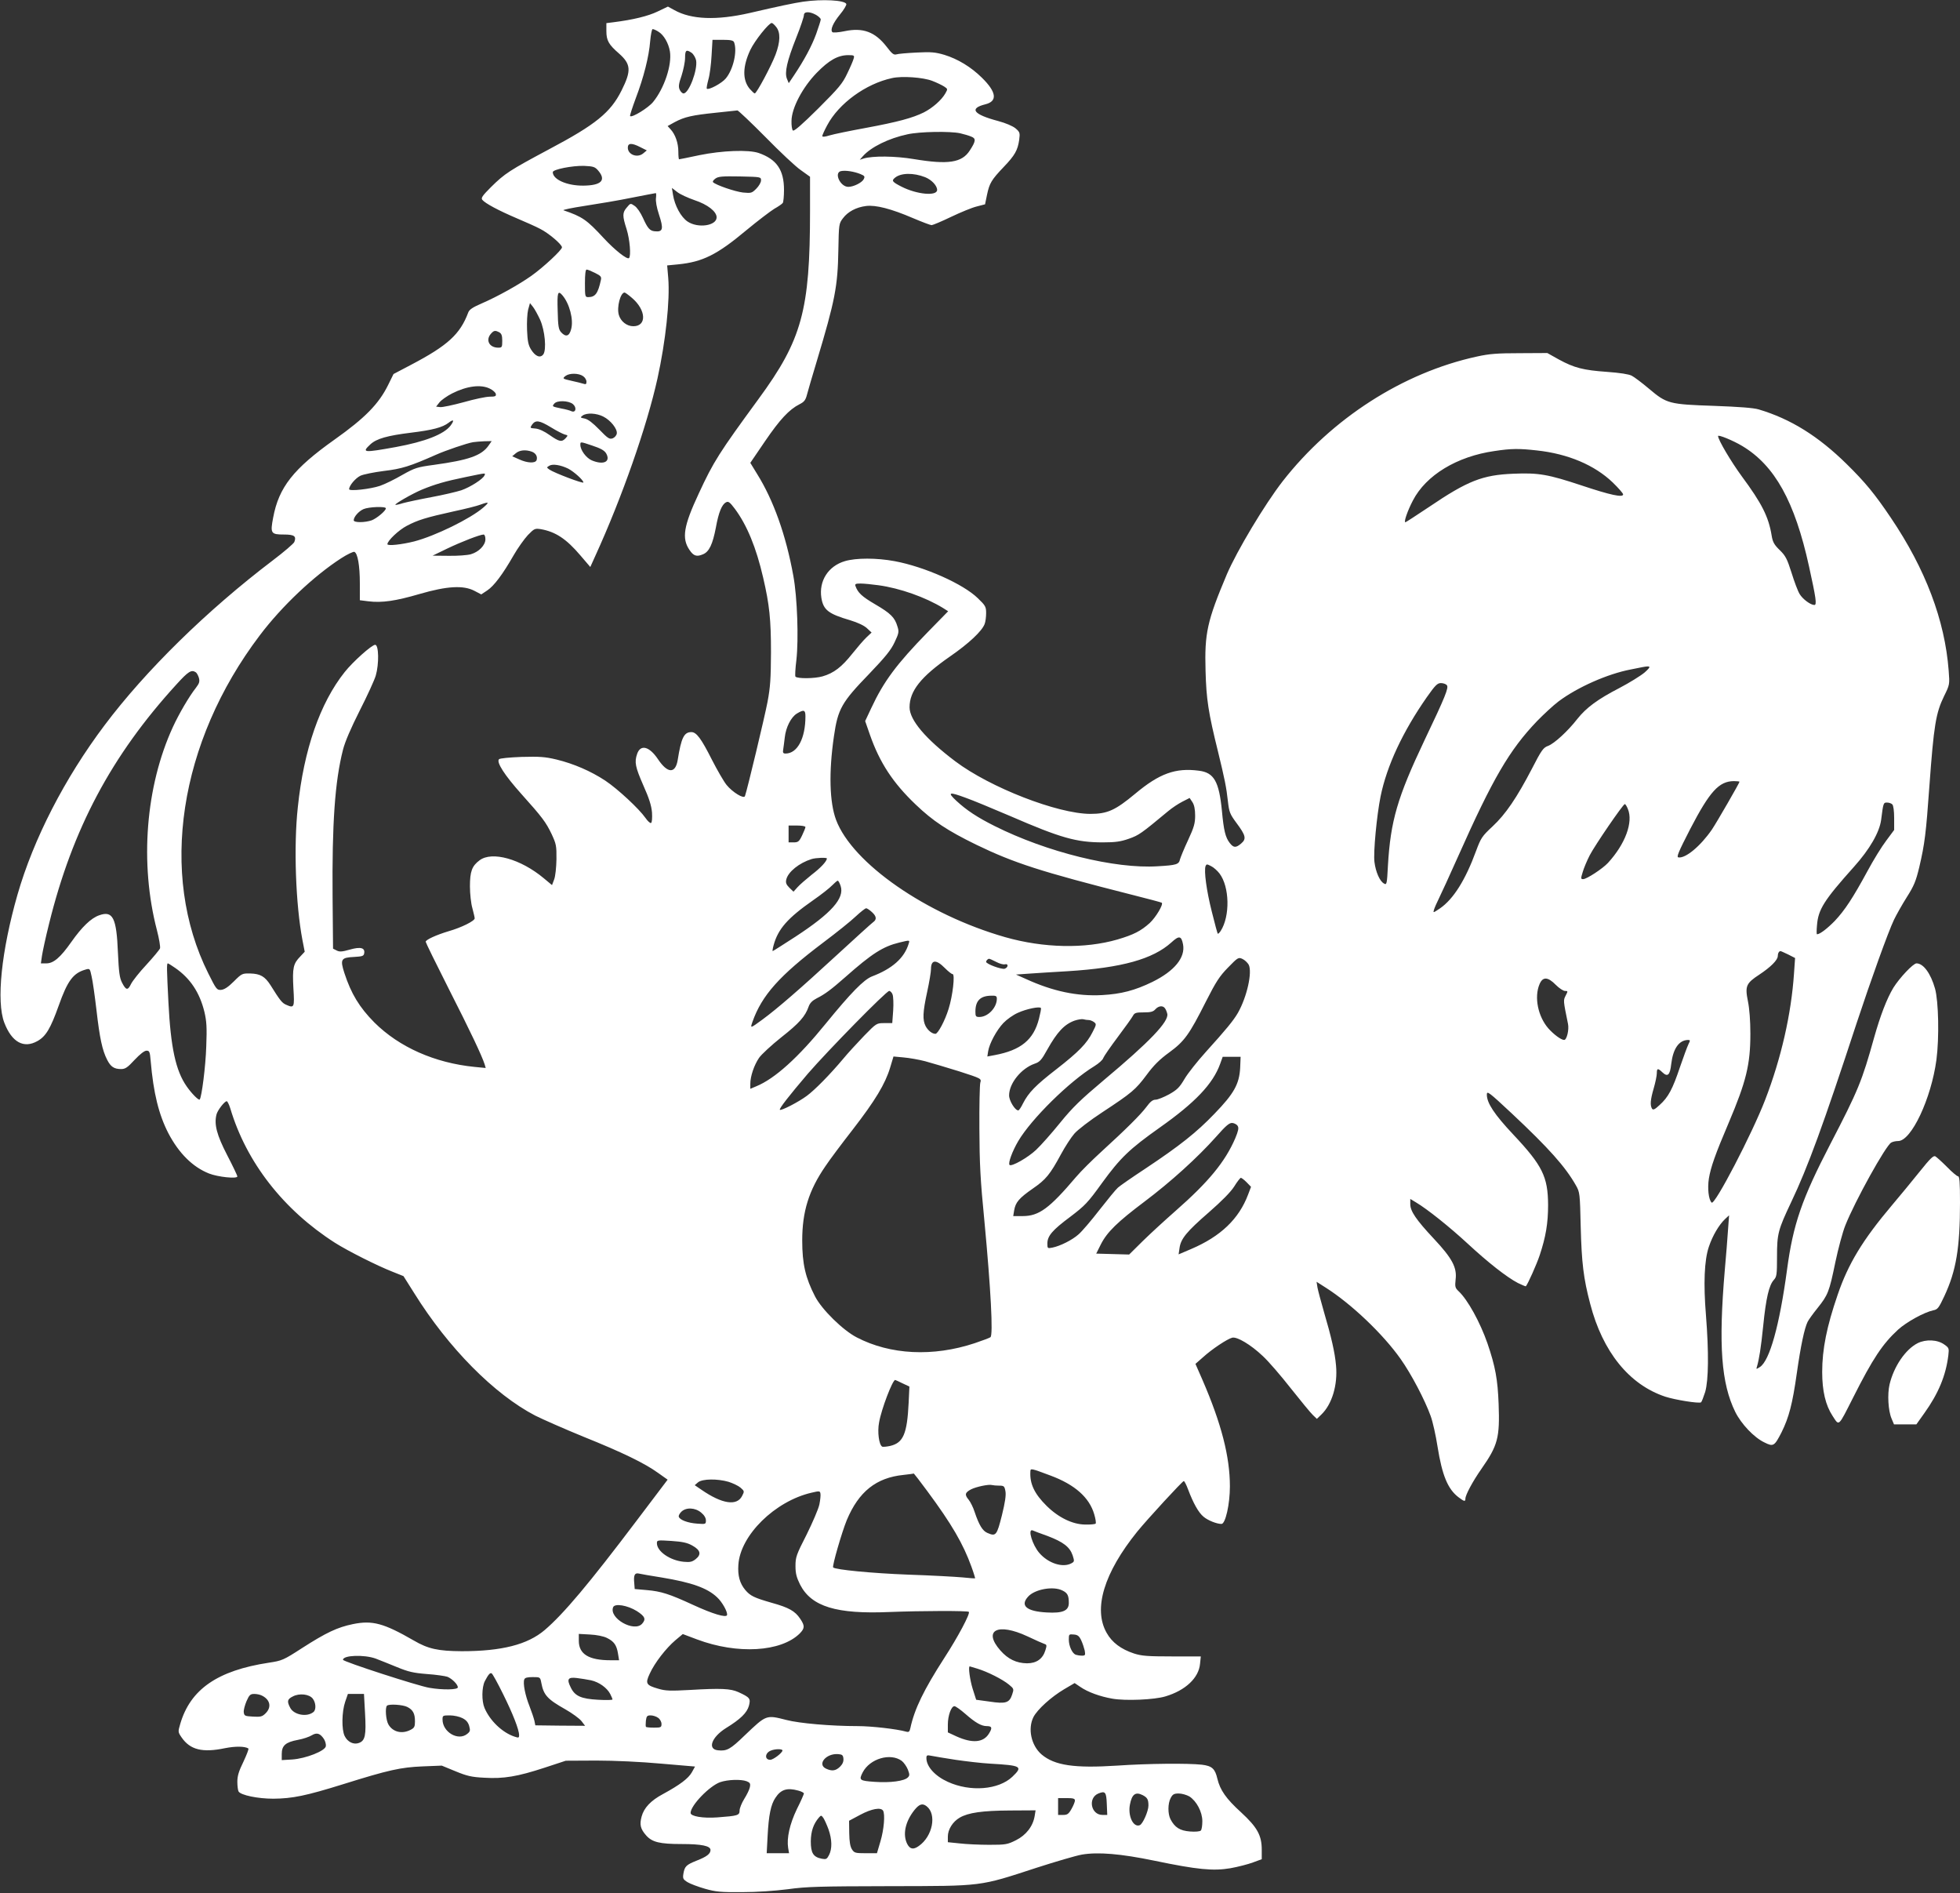 <?xml version="1.0" standalone="no"?>
<!DOCTYPE svg PUBLIC "-//W3C//DTD SVG 20010904//EN"
 "http://www.w3.org/TR/2001/REC-SVG-20010904/DTD/svg10.dtd">
<svg version="1.0" xmlns="http://www.w3.org/2000/svg"
 width="1280pt" height="1236pt" viewBox="0 0 1280 1236"
 preserveAspectRatio="xMidYMid meet">
<rect x="0" y="0" width="1280" height="1236" fill="#333333" stroke="none"/>
<g transform="translate(0,1236) scale(0.1,-0.1)"
fill="#ffffff" stroke="none">
<path d="M5245 12349 c-61 -9 -156 -29 -350 -74 -215 -49 -380 -43 -491 19
l-42 23 -67 -32 c-62 -30 -160 -54 -287 -70 l-48 -6 0 -52 c0 -61 15 -88 82
-146 79 -70 82 -112 17 -242 -72 -144 -168 -222 -474 -384 -258 -138 -288
-157 -379 -247 -57 -57 -66 -71 -56 -83 19 -23 105 -69 222 -119 59 -25 129
-56 155 -70 56 -28 143 -102 143 -121 0 -17 -121 -130 -200 -186 -82 -58 -222
-136 -324 -180 -58 -25 -81 -40 -88 -59 -53 -142 -134 -216 -372 -341 l-116
-61 -35 -71 c-61 -124 -151 -216 -350 -357 -269 -191 -364 -311 -401 -509 -20
-104 -15 -111 71 -111 67 0 82 -11 67 -49 -4 -10 -68 -65 -142 -121 -428 -325
-828 -717 -1097 -1075 -261 -347 -464 -742 -569 -1107 -105 -367 -139 -696
-86 -835 49 -128 127 -171 217 -120 55 31 85 82 138 230 58 164 95 213 174
236 30 9 30 8 41 -43 7 -28 21 -127 32 -221 21 -183 38 -263 70 -325 23 -45
45 -60 91 -60 27 0 42 10 88 60 36 38 64 60 78 60 19 0 22 -7 27 -67 18 -210
53 -351 116 -473 69 -131 159 -220 265 -262 58 -23 185 -36 185 -19 0 6 -30
69 -67 140 -67 130 -86 200 -69 265 7 27 52 86 67 86 4 0 15 -21 23 -47 105
-352 347 -662 683 -877 85 -54 278 -151 378 -190 l70 -28 70 -111 c223 -358
523 -661 791 -800 50 -25 191 -87 313 -137 256 -103 400 -173 489 -237 l62
-44 -202 -267 c-312 -413 -477 -609 -601 -715 -112 -95 -280 -138 -542 -138
-154 1 -219 15 -313 70 -196 113 -270 133 -397 107 -102 -21 -174 -55 -333
-157 -122 -79 -131 -82 -216 -95 -336 -51 -513 -174 -579 -400 -15 -51 -15
-53 9 -88 56 -81 136 -101 284 -70 66 13 128 13 152 -2 4 -3 -11 -41 -32 -86
-31 -63 -40 -94 -40 -132 0 -28 4 -56 8 -63 15 -24 125 -47 227 -47 125 1 213
19 457 95 297 93 375 110 518 116 l125 5 90 -37 c75 -31 106 -38 187 -42 127
-8 219 8 393 65 l140 46 200 1 c119 0 290 -8 422 -20 l222 -19 -21 -38 c-23
-40 -77 -81 -189 -142 -79 -42 -124 -90 -139 -147 -14 -52 -8 -80 30 -123 39
-44 89 -56 232 -56 130 0 188 -12 188 -39 0 -25 -25 -44 -92 -70 -67 -27 -77
-37 -85 -85 -5 -31 -2 -37 27 -55 18 -11 69 -30 114 -43 70 -20 103 -23 241
-22 99 0 214 8 300 19 122 17 208 19 665 20 614 1 582 -3 959 120 124 40 257
79 296 86 106 18 253 6 475 -40 279 -58 382 -68 495 -49 50 9 116 26 148 38
l57 21 0 62 c0 94 -30 147 -134 243 -99 90 -138 146 -156 221 -15 65 -35 83
-101 91 -89 10 -352 8 -554 -6 -279 -18 -408 1 -493 73 -68 59 -91 168 -53
244 26 50 115 131 201 182 l68 40 37 -25 c49 -34 129 -63 210 -77 86 -15 274
-7 346 15 131 39 218 121 226 213 l5 48 -188 0 c-160 0 -198 3 -248 19 -85 28
-144 72 -179 135 -89 157 -17 392 200 661 67 82 295 330 304 330 4 0 17 -25
28 -55 34 -90 68 -151 101 -178 28 -24 86 -47 117 -47 26 0 55 129 55 245 0
195 -56 411 -179 695 l-46 105 49 43 c58 53 159 120 191 128 31 8 121 -45 200
-120 36 -33 118 -128 183 -211 65 -82 130 -161 144 -174 l26 -25 29 28 c70 67
108 194 96 321 -7 83 -31 187 -79 350 -19 66 -38 137 -42 158 l-6 38 58 -37
c169 -107 376 -304 491 -467 70 -99 158 -267 196 -372 14 -38 34 -129 45 -200
30 -188 67 -277 136 -330 38 -29 46 -31 46 -10 0 24 47 112 105 195 107 153
120 203 112 422 -6 160 -21 245 -73 397 -48 138 -129 285 -188 340 -23 22 -25
29 -20 77 10 78 -23 139 -141 265 -117 125 -155 181 -155 227 l0 34 38 -23
c74 -44 219 -160 337 -269 134 -124 255 -219 328 -257 27 -13 50 -23 52 -21
13 15 70 142 90 202 40 120 55 209 55 329 -1 184 -37 257 -227 459 -124 132
-173 206 -173 261 0 27 12 18 163 -123 242 -227 350 -348 419 -470 25 -44 26
-52 31 -270 6 -234 18 -337 62 -503 81 -313 255 -528 490 -606 64 -21 220 -46
234 -37 4 3 16 34 27 68 22 78 24 258 5 500 -17 207 -11 360 19 448 24 72 66
143 106 181 l26 24 -7 -95 c-3 -52 -13 -170 -21 -262 -42 -493 -23 -740 68
-926 39 -79 123 -168 191 -200 58 -29 65 -25 112 67 48 97 71 185 99 383 26
183 50 295 71 338 7 14 36 54 65 90 68 85 76 105 116 299 19 90 48 198 65 240
63 159 265 523 300 541 10 6 30 10 45 10 86 0 216 277 250 530 19 144 14 382
-9 465 -28 99 -76 165 -121 165 -22 0 -111 -95 -151 -159 -43 -71 -86 -184
-126 -326 -79 -283 -103 -343 -286 -695 -186 -359 -243 -523 -283 -823 -49
-362 -113 -590 -176 -632 -25 -16 -26 -16 -20 2 14 48 26 121 41 268 18 180
38 264 69 298 19 21 21 34 21 152 0 150 7 175 92 355 110 231 209 502 428
1170 94 284 205 593 244 675 16 33 53 99 84 148 47 74 59 104 81 195 36 154
44 221 66 528 29 398 42 478 96 589 37 75 37 76 30 167 -25 328 -151 662 -378
998 -105 156 -169 233 -288 350 -185 182 -366 295 -575 357 -34 10 -127 17
-290 23 -295 10 -310 14 -425 111 -46 39 -98 78 -114 86 -19 10 -78 19 -161
25 -155 11 -214 26 -315 81 l-75 42 -180 -1 c-146 0 -199 -4 -280 -22 -483
-105 -948 -404 -1269 -815 -117 -151 -298 -453 -364 -607 -129 -306 -146 -384
-139 -630 5 -186 18 -272 82 -530 43 -177 54 -230 64 -322 8 -70 13 -83 55
-140 62 -83 67 -105 32 -135 -35 -30 -50 -29 -75 3 -28 36 -39 80 -51 209 -19
194 -52 251 -151 263 -152 20 -257 -18 -415 -150 -131 -109 -182 -132 -294
-132 -214 1 -654 172 -881 343 -194 146 -299 270 -299 353 0 106 73 199 263
331 126 87 209 166 227 212 6 15 10 47 10 72 0 41 -4 49 -54 97 -95 93 -346
205 -543 242 -118 22 -253 22 -326 0 -108 -32 -170 -129 -153 -239 13 -80 46
-105 189 -147 49 -15 90 -34 109 -52 l30 -28 -34 -32 c-19 -18 -60 -66 -92
-106 -69 -87 -121 -127 -194 -148 -52 -15 -163 -16 -177 -2 -4 3 -1 53 6 110
15 134 6 408 -20 548 -48 266 -130 495 -237 666 l-44 72 96 141 c97 142 157
207 226 242 30 15 39 27 48 62 6 23 35 123 65 222 118 393 136 484 140 723 3
169 4 173 30 207 32 43 87 72 151 80 63 8 164 -18 306 -79 59 -25 114 -46 122
-46 7 0 65 24 127 54 63 30 138 61 168 68 l54 14 13 63 c16 75 28 96 109 181
73 76 91 109 101 177 6 46 4 51 -24 75 -18 15 -65 35 -114 48 -162 43 -191 82
-83 109 81 20 73 80 -23 174 -71 70 -157 122 -245 149 -58 17 -86 20 -180 15
-62 -3 -121 -8 -133 -12 -17 -5 -29 4 -63 49 -76 98 -155 128 -277 102 -38 -8
-73 -10 -78 -6 -15 15 3 58 50 116 25 30 43 61 41 68 -10 25 -157 33 -282 15z
m84 -86 c17 -10 31 -23 31 -30 0 -7 -14 -49 -30 -95 -29 -79 -77 -169 -146
-272 l-33 -49 -12 29 c-16 41 0 114 61 268 28 70 50 136 50 147 0 25 37 25 79
2z m-260 -79 c29 -36 27 -97 -4 -180 -28 -74 -124 -254 -136 -254 -4 0 -19 14
-33 30 -48 58 -47 145 4 254 29 61 121 176 140 176 5 0 18 -12 29 -26z m-769
-31 c34 -20 66 -74 75 -129 14 -88 -37 -241 -110 -330 -32 -39 -138 -104 -150
-92 -3 3 14 54 36 114 53 139 87 274 95 375 4 43 11 79 16 79 6 0 23 -7 38
-17z m494 -69 c22 -58 -5 -177 -54 -236 -26 -32 -113 -78 -124 -67 -3 2 2 29
10 59 9 30 18 101 21 158 l6 102 67 0 c53 0 69 -4 74 -16z m-277 -69 c12 -9
25 -31 29 -49 11 -62 -47 -216 -82 -216 -8 0 -19 11 -25 24 -9 19 -7 38 12 92
12 38 23 90 23 117 0 50 8 56 43 32z m1058 -37 c-3 -13 -22 -57 -42 -98 -31
-66 -55 -94 -190 -229 -108 -107 -158 -150 -165 -143 -6 6 -10 34 -9 63 1 84
72 218 164 313 81 83 138 115 205 116 40 0 43 -2 37 -22z m513 -146 c29 -11
64 -28 78 -37 24 -16 24 -16 7 -46 -25 -43 -83 -94 -140 -123 -73 -36 -168
-62 -378 -101 -104 -19 -211 -41 -237 -49 -32 -10 -48 -11 -48 -4 0 5 14 37
32 70 76 143 252 271 423 308 65 15 204 5 263 -18z m-1090 -366 c94 -96 198
-194 232 -217 l60 -43 0 -225 c0 -648 -53 -840 -337 -1227 -256 -350 -293
-407 -390 -617 -99 -212 -112 -292 -60 -368 26 -39 47 -46 88 -28 40 16 63 65
84 174 18 100 39 151 66 165 15 9 25 2 58 -42 79 -106 140 -254 185 -450 41
-176 51 -272 51 -488 -1 -170 -4 -225 -23 -325 -19 -99 -131 -567 -147 -613
-7 -20 -81 25 -120 73 -18 22 -60 95 -95 163 -71 141 -102 182 -135 182 -48 0
-66 -37 -89 -181 -15 -92 -66 -90 -129 4 -56 84 -114 99 -136 35 -19 -54 -12
-86 40 -205 38 -85 53 -132 57 -178 2 -36 0 -65 -6 -68 -5 -4 -22 11 -37 33
-42 60 -181 189 -262 243 -94 62 -207 111 -319 138 -75 18 -111 20 -227 17
-80 -3 -142 -9 -148 -15 -19 -19 36 -104 145 -226 139 -155 161 -185 199 -264
29 -63 32 -75 31 -163 -1 -54 -7 -111 -15 -132 l-14 -37 -54 45 c-151 126
-338 178 -419 117 -50 -37 -63 -73 -63 -170 0 -48 7 -113 16 -143 8 -30 15
-60 15 -66 0 -17 -86 -60 -170 -84 -83 -25 -150 -56 -150 -69 0 -5 68 -144
151 -308 142 -279 216 -436 234 -492 l7 -24 -73 7 c-260 26 -492 129 -654 290
-98 99 -152 188 -196 323 -29 90 -22 101 64 105 52 3 62 6 65 22 8 38 -23 46
-93 26 -50 -14 -67 -16 -86 -6 l-24 12 -3 334 c-4 484 15 758 68 965 13 52 52
142 109 255 49 96 96 199 105 229 22 76 20 201 -4 201 -22 0 -146 -111 -199
-178 -161 -202 -267 -507 -306 -882 -28 -255 -14 -636 30 -867 l15 -77 -29
-31 c-46 -47 -52 -74 -45 -206 8 -130 6 -133 -50 -108 -24 11 -38 28 -99 126
-37 58 -67 75 -132 77 -53 1 -56 0 -108 -52 -37 -37 -62 -53 -83 -55 -28 -2
-32 4 -84 108 -323 647 -192 1509 336 2206 144 191 354 389 532 504 40 26 79
44 86 42 22 -9 36 -90 36 -206 l0 -110 56 -7 c88 -11 178 2 335 48 179 52 286
58 358 20 l44 -23 39 26 c44 29 101 105 172 229 27 47 69 106 93 132 42 43 46
45 85 39 96 -17 166 -63 258 -171 l65 -76 33 73 c174 381 337 846 406 1159 53
241 82 510 70 655 l-7 82 72 7 c160 16 254 63 443 221 76 63 159 126 185 142
27 15 51 32 55 38 4 5 8 44 8 85 0 131 -48 200 -165 241 -67 23 -240 16 -387
-14 -70 -15 -130 -27 -133 -27 -3 0 -5 23 -5 50 0 56 -20 113 -51 146 l-19 21
47 26 c64 34 113 45 268 61 72 8 135 14 141 15 5 0 87 -77 182 -173z m1272 24
c25 -6 57 -15 73 -22 32 -12 30 -30 -10 -91 -51 -79 -140 -93 -363 -56 -125
21 -271 22 -330 4 l-25 -8 20 23 c53 60 169 117 291 143 80 18 278 21 344 7z
m-2088 -91 l42 -21 -24 -20 c-38 -31 -100 -8 -100 38 0 31 26 32 82 3z m-276
-152 c55 -64 21 -98 -97 -99 -106 -1 -199 40 -199 88 0 18 128 43 204 41 61
-3 71 -6 92 -30z m1712 -23 c29 -12 32 -16 22 -35 -12 -22 -66 -49 -100 -49
-53 0 -96 94 -47 103 30 6 85 -3 125 -19z m424 -21 c42 -17 78 -55 78 -83 0
-42 -132 -30 -232 21 -61 31 -67 39 -44 58 39 33 122 34 198 4z m-1072 -21 c0
-13 -14 -37 -31 -54 -29 -29 -33 -30 -87 -25 -52 6 -175 48 -195 67 -5 4 2 15
15 24 19 14 45 16 160 14 137 -3 138 -3 138 -26z m-434 -129 c85 -28 144 -74
144 -112 0 -55 -121 -73 -189 -28 -44 29 -85 105 -96 176 l-7 44 35 -27 c19
-15 70 -38 113 -53z m-252 15 c-3 -20 4 -62 19 -107 32 -97 27 -117 -28 -111
-31 3 -46 20 -76 87 -16 35 -39 69 -55 79 -26 18 -27 18 -50 -10 -30 -34 -30
-55 -2 -142 21 -67 30 -175 16 -189 -12 -12 -94 53 -167 132 -110 119 -138
138 -261 180 -8 3 55 16 140 29 85 13 223 36 305 53 83 16 153 30 157 30 4 1
4 -14 2 -31z m-398 -490 c38 -19 43 -25 38 -47 -19 -88 -37 -111 -83 -111 -20
0 -21 6 -21 90 0 61 4 90 11 90 7 0 31 -10 55 -22z m-214 -145 c47 -54 75
-160 58 -222 -12 -47 -35 -54 -66 -20 -16 18 -20 40 -22 140 -4 120 1 135 30
102z m455 -18 c93 -79 98 -185 9 -185 -43 0 -83 32 -95 75 -14 50 11 145 38
145 4 0 26 -16 48 -35z m-600 -142 c32 -71 43 -197 21 -227 -20 -26 -52 -13
-80 32 -18 29 -23 55 -26 127 -2 50 1 109 7 133 l12 43 20 -25 c11 -14 31 -51
46 -83z m-266 -83 c14 -8 19 -21 19 -55 0 -42 -2 -45 -26 -45 -59 0 -85 50
-47 92 19 21 27 22 54 8z m547 -286 c12 -8 22 -24 22 -36 0 -17 -4 -19 -22
-13 -13 4 -45 12 -73 18 -62 14 -64 15 -41 33 26 19 86 18 114 -2z m-608 -82
c19 -9 36 -25 38 -34 3 -15 -4 -18 -40 -18 -24 0 -100 -16 -170 -36 -70 -19
-140 -34 -154 -32 l-26 3 22 28 c12 15 49 41 82 58 97 49 189 61 248 31z m541
-100 c27 -22 20 -59 -9 -47 -9 5 -39 13 -67 18 -61 13 -61 13 -45 32 18 22 92
20 121 -3z m199 -82 c48 -24 93 -81 88 -111 -2 -12 -14 -26 -27 -31 -21 -7
-31 -1 -87 57 -43 44 -73 67 -95 72 -30 6 -31 7 -14 20 27 19 90 16 135 -7z
m-997 -58 c-42 -57 -167 -106 -359 -141 -211 -38 -224 -37 -165 18 40 37 111
57 266 76 139 17 205 34 245 65 32 25 39 17 13 -18z m655 -12 c37 -23 77 -43
90 -47 22 -5 22 -6 6 -24 -25 -27 -41 -24 -104 20 -35 25 -70 41 -93 43 -37 3
-37 3 -22 26 23 31 47 28 123 -18z m7780 -122 c212 -127 343 -362 436 -786 46
-209 52 -252 35 -252 -25 0 -76 38 -96 71 -12 19 -35 81 -53 139 -29 91 -39
111 -77 148 -36 35 -46 52 -53 95 -20 123 -64 210 -195 387 -71 97 -155 239
-155 263 0 11 98 -29 158 -65z m-8188 2 c-46 -65 -130 -94 -355 -125 -112 -15
-126 -20 -208 -66 -48 -28 -113 -60 -145 -71 -61 -21 -202 -37 -202 -22 0 23
41 72 74 88 20 9 89 23 153 31 117 14 169 30 343 107 61 27 201 75 240 81 14
2 47 5 73 6 l48 1 -21 -30z m769 -51 c30 -54 -17 -77 -94 -45 -37 16 -75 67
-75 102 0 21 0 21 77 -5 58 -19 81 -33 92 -52z m6078 20 c204 -22 377 -96 495
-209 37 -36 68 -71 68 -78 0 -22 -81 -5 -270 58 -220 73 -282 84 -446 77 -203
-8 -299 -46 -553 -218 -81 -54 -150 -99 -153 -99 -12 0 14 75 49 142 86 166
288 288 532 323 112 17 161 17 278 4z m-6564 -8 c27 -10 39 -33 31 -56 -9 -21
-60 -19 -114 6 l-45 20 24 20 c25 21 65 24 104 10z m238 -111 c38 -20 99 -75
99 -90 0 -10 -192 63 -222 84 -19 14 -19 14 -1 25 22 14 75 5 124 -19z m-547
-44 c-9 -23 -91 -76 -151 -97 -31 -10 -120 -31 -196 -45 -76 -14 -159 -32
-185 -39 -25 -8 -48 -13 -50 -11 -6 6 111 73 173 99 85 35 153 55 285 82 141
29 130 28 124 11z m-9 -211 c-84 -72 -312 -184 -450 -220 -79 -20 -175 -31
-175 -18 0 22 73 92 127 120 70 37 124 54 305 94 76 16 155 36 175 44 58 21
61 17 18 -20z m-635 -4 c0 -16 -59 -65 -92 -78 -46 -16 -118 -16 -118 0 0 22
32 59 64 73 35 15 146 19 146 5z m650 -202 c0 -39 -43 -83 -96 -98 -21 -6 -86
-11 -144 -10 l-105 1 95 46 c94 45 213 91 238 92 7 0 12 -13 12 -31z m2566
-300 c141 -19 309 -79 423 -149 l33 -21 -134 -137 c-202 -207 -287 -321 -368
-495 l-40 -85 31 -89 c64 -183 151 -315 299 -456 113 -108 207 -170 395 -262
248 -120 422 -176 1013 -326 108 -27 197 -51 199 -53 12 -11 -39 -96 -79 -133
-58 -52 -105 -76 -210 -107 -214 -62 -483 -56 -733 15 -515 147 -999 483
-1105 766 -43 115 -48 312 -14 545 26 180 50 222 231 409 106 111 141 154 165
205 28 59 30 69 19 103 -17 59 -44 86 -145 145 -87 51 -113 75 -129 119 -5 14
0 17 33 17 21 0 73 -5 116 -11z m5004 -570 c-25 -21 -99 -67 -164 -101 -143
-74 -216 -128 -275 -202 -63 -81 -151 -161 -191 -176 -31 -11 -43 -27 -105
-148 -99 -190 -172 -298 -258 -378 -69 -64 -76 -76 -107 -159 -70 -191 -148
-315 -236 -376 -45 -30 -46 -31 -39 -8 4 13 18 45 31 71 13 26 71 152 128 280
224 503 333 691 514 880 42 43 105 102 141 129 123 92 319 179 471 208 30 6
64 13 75 15 58 11 60 5 15 -35z m-9462 2 c7 -4 16 -21 21 -37 6 -24 3 -35 -19
-64 -45 -57 -111 -170 -151 -257 -178 -387 -218 -890 -104 -1327 14 -54 23
-107 20 -118 -4 -10 -44 -58 -89 -107 -45 -48 -90 -105 -100 -125 -21 -44 -33
-43 -59 8 -16 31 -21 67 -27 199 -9 224 -33 273 -122 241 -53 -18 -113 -76
-182 -174 -71 -101 -116 -140 -163 -140 l-36 0 7 49 c4 27 24 121 46 208 153
621 408 1100 832 1564 78 86 98 98 126 80z m8171 -85 c13 -16 -10 -74 -147
-361 -176 -371 -221 -525 -238 -817 -6 -120 -8 -127 -25 -117 -28 14 -55 76
-63 141 -8 62 15 304 40 428 41 201 145 423 302 648 55 78 69 92 92 92 15 0
33 -6 39 -14z m-4189 -203 c0 -145 -53 -243 -130 -243 -16 0 -19 6 -15 28 2
15 7 49 10 77 7 66 41 133 79 156 46 28 56 24 56 -18z m6100 -427 c0 -8 -149
-266 -180 -312 -75 -109 -173 -190 -219 -182 -14 2 0 35 78 187 127 244 187
310 284 311 20 0 37 -2 37 -4z m-5053 -105 c43 -15 173 -69 290 -119 332 -144
433 -172 606 -172 82 0 116 5 170 24 65 23 79 33 256 180 25 21 67 49 93 62
l47 24 18 -27 c12 -18 18 -47 18 -88 0 -50 -7 -76 -46 -160 -26 -55 -49 -112
-53 -126 -7 -33 -23 -38 -146 -45 -278 -18 -724 92 -1065 263 -112 56 -183
103 -249 164 -61 57 -50 61 61 20z m6051 -43 c7 -7 12 -43 12 -89 l0 -78 -52
-70 c-29 -38 -84 -127 -122 -198 -95 -175 -148 -256 -214 -326 -49 -50 -97
-87 -116 -87 -3 0 -3 26 0 58 8 104 45 163 242 383 103 115 166 225 177 306
14 111 15 113 38 113 13 0 28 -5 35 -12z m-1727 -30 c36 -86 -17 -229 -130
-352 -34 -37 -139 -106 -162 -106 -16 0 -16 4 -3 46 7 25 28 75 46 110 33 64
217 333 229 334 4 0 13 -14 20 -32z m-5371 -118 c0 -5 -10 -30 -22 -55 -19
-40 -26 -45 -55 -45 l-33 0 0 55 0 55 55 0 c30 0 55 -4 55 -10z m140 -205 c0
-18 -41 -62 -99 -106 -36 -29 -78 -65 -93 -82 l-26 -29 -27 26 c-21 21 -25 33
-20 54 12 50 85 108 165 133 29 9 100 11 100 4z m2564 -98 c66 -87 70 -278 8
-375 -8 -12 -17 -21 -19 -18 -3 2 -20 67 -39 143 -35 138 -52 267 -41 298 6
14 9 14 36 0 17 -8 41 -30 55 -48z m-2474 -82 c26 -80 -60 -177 -294 -330 -80
-52 -148 -95 -150 -95 -2 0 0 17 6 38 29 107 92 178 258 294 52 36 108 80 124
97 17 17 33 31 37 31 4 0 13 -16 19 -35z m204 -170 c31 -28 33 -49 7 -67 -10
-7 -120 -107 -244 -221 -228 -210 -380 -342 -478 -414 -81 -59 -80 -59 -65
-15 61 173 176 302 461 517 88 66 184 143 214 172 31 29 61 52 67 53 6 0 23
-11 38 -25z m2032 -211 c16 -86 -56 -174 -200 -245 -115 -56 -204 -79 -328
-86 -164 -9 -323 25 -498 105 l-65 29 85 6 c47 3 162 11 255 16 351 22 554 79
674 187 51 47 66 45 77 -12z m-1792 4 c-28 -93 -107 -163 -239 -213 -54 -21
-138 -107 -302 -308 -181 -223 -333 -360 -455 -410 l-38 -16 0 33 c0 49 25
122 57 169 15 22 81 83 145 134 117 92 157 137 179 201 8 23 24 39 53 54 54
27 95 58 186 138 174 154 246 200 353 226 70 17 69 17 61 -8z m5744 -70 l45
-23 -7 -100 c-18 -267 -84 -555 -188 -825 -85 -221 -330 -692 -350 -672 -20
20 -28 93 -18 157 12 73 41 157 129 363 115 271 142 382 142 582 0 85 -6 164
-16 213 -20 99 -12 117 75 174 74 49 120 95 120 121 0 18 8 32 18 32 3 0 25
-10 50 -22z m-3523 -67 c24 -49 -11 -208 -70 -313 -30 -52 -78 -110 -210 -256
-55 -61 -118 -140 -139 -176 -33 -56 -48 -71 -101 -101 -35 -19 -75 -35 -88
-35 -19 0 -35 -13 -60 -47 -39 -52 -135 -147 -296 -294 -57 -52 -131 -125
-164 -164 -174 -205 -242 -255 -348 -255 l-62 0 6 37 c9 53 32 80 121 142 86
59 113 92 185 225 27 50 66 110 87 134 20 24 102 87 183 140 193 127 217 147
290 245 45 61 84 100 146 145 100 73 131 116 240 332 66 130 89 166 145 223
64 66 68 68 94 56 15 -7 33 -24 41 -38z m-1650 19 c22 -12 48 -19 58 -16 24 6
22 -21 -2 -29 -20 -6 -121 31 -121 45 0 8 11 20 20 20 3 0 24 -9 45 -20z
m-335 -40 c22 -22 44 -40 51 -40 17 0 1 -141 -26 -227 -24 -78 -70 -163 -86
-163 -22 0 -49 22 -64 50 -21 41 -19 91 10 224 14 64 25 131 25 149 0 62 34
64 90 7z m-5027 1 c99 -68 161 -161 192 -288 14 -60 17 -101 12 -225 -4 -130
-30 -333 -43 -347 -7 -7 -54 41 -85 86 -72 103 -104 254 -119 547 -11 216 -12
256 -4 256 3 0 24 -13 47 -29z m9017 -111 c22 -22 49 -40 60 -40 20 0 20 -1 5
-30 -16 -32 -17 -29 15 -185 8 -38 -8 -105 -25 -105 -20 0 -68 36 -103 75 -68
78 -94 204 -58 289 21 50 54 49 106 -4z m-4331 -63 c5 -13 7 -61 4 -105 l-6
-82 -51 0 c-51 0 -52 0 -132 -82 -44 -46 -107 -114 -139 -153 -84 -100 -183
-201 -236 -240 -52 -39 -168 -99 -176 -91 -7 6 61 93 183 236 128 148 512 540
531 540 7 0 18 -11 22 -23z m681 -28 c0 -58 -58 -119 -114 -119 -23 0 -26 4
-26 35 0 71 32 103 103 104 31 1 37 -2 37 -20z m275 -131 c-35 -137 -118 -205
-289 -237 l-48 -9 5 33 c8 52 56 140 100 186 22 23 64 53 94 66 56 26 146 44
151 31 2 -4 -4 -35 -13 -70z m822 70 c6 -7 13 -24 16 -37 12 -50 -115 -183
-414 -433 -152 -128 -204 -178 -286 -279 -55 -68 -126 -148 -157 -177 -53 -50
-160 -111 -173 -98 -11 11 18 90 57 156 85 144 333 389 497 489 29 18 55 41
58 53 4 11 46 72 94 136 49 65 93 127 100 140 10 19 20 22 70 22 45 0 62 4 76
20 21 23 48 26 62 8z m-496 -78 c8 0 23 -6 33 -13 17 -13 17 -16 -9 -66 -37
-74 -91 -129 -236 -242 -137 -106 -182 -153 -218 -223 -12 -25 -26 -46 -31
-46 -21 0 -60 63 -60 98 0 79 80 177 167 207 33 11 45 24 83 93 64 114 111
164 177 188 21 7 47 12 58 9 11 -3 27 -5 36 -5z m3916 -157 c-8 -16 -33 -84
-56 -151 -48 -143 -76 -196 -133 -247 -31 -29 -42 -34 -49 -24 -14 22 -11 59
11 134 11 38 20 82 20 97 0 34 7 35 36 7 35 -33 50 -19 58 53 12 101 50 156
109 158 16 0 16 -3 4 -27z m-4985 -112 c41 -11 141 -41 222 -66 145 -47 146
-47 138 -74 -4 -14 -7 -150 -6 -301 1 -228 6 -331 33 -605 41 -435 58 -745 39
-756 -7 -5 -53 -22 -103 -39 -272 -90 -551 -76 -770 38 -91 47 -228 182 -272
267 -63 122 -84 213 -84 366 0 188 43 327 151 484 27 41 108 149 179 240 147
190 212 298 244 404 l22 73 65 -6 c36 -3 100 -14 142 -25z m2057 -44 c-6 -105
-40 -167 -168 -299 -117 -122 -227 -209 -451 -358 -85 -56 -166 -112 -179
-124 -13 -11 -67 -77 -121 -146 -54 -70 -115 -141 -136 -159 -41 -37 -121 -77
-172 -87 -31 -6 -32 -5 -32 27 0 49 32 87 149 174 96 73 115 92 207 220 121
166 179 222 378 363 231 163 347 285 394 415 l17 47 58 0 59 0 -3 -73z m-16
-379 c8 -12 4 -32 -16 -80 -66 -153 -173 -284 -392 -476 -66 -58 -161 -145
-211 -194 l-90 -89 -108 3 -107 3 30 60 c41 81 108 146 286 280 170 128 345
286 467 423 66 75 87 92 107 90 13 -2 29 -10 34 -20z m58 -367 l29 -30 -19
-50 c-60 -160 -180 -274 -372 -356 l-82 -35 6 41 c8 61 47 108 191 233 86 75
143 133 166 169 19 31 39 56 43 57 5 0 22 -13 38 -29z m-2247 -1313 l45 -21
-5 -106 c-10 -204 -35 -262 -122 -282 -24 -5 -47 -7 -51 -4 -21 12 -32 97 -20
158 15 87 88 277 105 277 2 0 24 -10 48 -22z m966 -602 c159 -59 254 -143 286
-253 9 -30 13 -58 9 -61 -4 -4 -35 -7 -69 -6 -82 1 -174 46 -251 122 -80 79
-111 145 -106 225 1 21 3 21 131 -27z m-804 -102 c160 -216 234 -344 288 -493
15 -41 25 -75 24 -76 -2 -1 -39 1 -83 6 -44 4 -204 13 -355 18 -236 9 -474 32
-489 47 -8 7 57 231 89 309 78 186 192 277 370 295 36 4 66 8 68 9 1 0 41 -51
88 -115z m-1298 61 c28 -9 64 -26 78 -38 26 -23 26 -24 10 -55 -34 -66 -130
-52 -265 41 l-44 30 22 19 c29 23 126 24 199 3z m1767 -25 c31 0 35 -3 41 -36
5 -25 -2 -73 -23 -158 -33 -131 -39 -139 -94 -115 -32 13 -55 51 -84 137 -9
29 -27 65 -39 80 -28 33 -24 47 16 68 34 17 115 34 136 28 8 -2 29 -4 47 -4z
m-1174 -123 c-6 -29 -44 -117 -83 -196 -68 -133 -73 -148 -73 -206 0 -49 7
-74 30 -121 74 -144 237 -194 585 -179 207 8 509 9 517 1 11 -10 -71 -164
-160 -301 -134 -208 -195 -333 -222 -459 -5 -23 -10 -27 -28 -22 -61 17 -224
36 -317 36 -172 0 -380 18 -464 40 -134 34 -130 35 -273 -101 -94 -91 -116
-103 -174 -97 -71 7 -42 86 52 145 96 59 137 100 150 146 12 47 7 54 -69 89
-51 23 -113 26 -317 14 -128 -7 -159 -6 -206 8 -80 23 -86 34 -56 98 32 71
107 167 167 218 l49 41 93 -35 c264 -99 549 -82 671 39 33 34 34 50 2 97 -33
49 -73 72 -185 103 -115 33 -140 45 -173 84 -36 43 -50 94 -45 164 12 193 239
416 478 471 51 12 55 12 58 -6 2 -10 -1 -42 -7 -71z m-772 -53 c20 -16 31 -35
31 -51 0 -25 -2 -25 -57 -21 -60 4 -114 24 -120 45 -3 6 5 21 16 32 31 31 91
28 130 -5z m2263 -153 c102 -39 144 -71 163 -126 12 -38 12 -41 -8 -52 -56
-31 -152 0 -210 68 -45 52 -77 158 -44 147 6 -3 51 -20 99 -37z m-2321 -62
c54 -30 61 -58 22 -89 -23 -18 -37 -21 -79 -17 -89 9 -174 68 -174 121 0 20 3
21 94 15 72 -5 103 -11 137 -30z m-198 -209 c193 -32 296 -68 360 -129 33 -30
70 -96 65 -116 -5 -19 -93 7 -223 67 -154 71 -208 88 -300 96 l-80 7 -3 39
c-5 52 3 68 30 62 13 -3 80 -15 151 -26z m2616 -85 c33 -16 41 -33 41 -81 0
-51 -40 -68 -144 -62 -131 7 -175 44 -123 102 43 50 167 72 226 41z m-2780
-134 c54 -35 61 -53 34 -83 -52 -57 -217 36 -189 108 10 27 94 13 155 -25z
m2551 -165 c52 -25 103 -47 112 -50 14 -4 15 -10 5 -41 -17 -56 -58 -85 -120
-85 -69 1 -124 27 -174 84 -116 132 -18 183 177 92z m-2747 -10 c47 -23 64
-47 73 -103 l7 -43 -56 0 c-142 0 -207 40 -207 127 l0 45 73 -4 c42 -2 88 -11
110 -22z m3098 -16 c9 -19 19 -50 23 -67 5 -30 3 -33 -18 -33 -14 0 -32 3 -41
6 -23 9 -45 57 -45 99 0 35 1 36 33 33 25 -2 35 -10 48 -38z m-4608 -119 c28
-11 92 -36 140 -56 73 -30 106 -38 195 -45 59 -4 119 -13 134 -18 31 -13 68
-50 68 -69 0 -16 -99 -18 -186 -3 -73 12 -564 171 -564 183 0 30 138 35 213 8z
m3930 -66 c66 -20 165 -70 206 -104 33 -27 33 -29 21 -65 -18 -54 -41 -62
-147 -46 l-88 12 -23 72 c-18 58 -30 146 -19 146 1 0 24 -7 50 -15z m-3098
-165 c64 -129 105 -233 105 -269 0 -18 -3 -19 -32 -9 -79 27 -159 104 -194
187 -19 45 -18 134 2 174 23 44 35 58 45 51 6 -3 39 -63 74 -134z m250 73 c15
-80 39 -107 158 -174 44 -25 92 -60 105 -77 l23 -30 -162 1 -163 2 -6 30 c-4
17 -18 59 -32 95 -28 70 -44 150 -34 175 4 11 20 15 55 15 48 0 49 0 56 -37z
m325 16 c53 -12 104 -49 125 -89 8 -16 15 -32 15 -36 0 -4 -42 -5 -94 -2 -111
6 -152 24 -179 81 -27 54 -18 68 40 61 26 -3 68 -10 93 -15z m-2147 -101 c52
-27 61 -75 22 -114 -22 -22 -32 -25 -83 -22 -53 3 -57 5 -60 28 -2 14 7 47 18
73 18 41 25 47 51 47 17 0 40 -5 52 -12z m329 -18 c21 -26 24 -73 5 -88 -42
-35 -128 -19 -152 28 -22 42 -19 56 18 74 42 22 106 15 129 -14z m342 -97 c8
-143 1 -178 -40 -193 -34 -13 -74 6 -93 45 -21 42 -19 158 3 223 l18 52 53 0
52 0 7 -127z m276 42 c37 -19 50 -43 50 -94 0 -35 -4 -43 -30 -56 -55 -28
-114 -14 -143 35 -17 28 -23 110 -10 123 12 13 104 7 133 -8z m3644 -45 c66
-58 105 -80 140 -80 34 0 38 -11 15 -48 -36 -60 -109 -66 -213 -19 l-56 26 0
51 c0 58 22 120 43 120 8 0 40 -23 71 -50z m-3284 -28 c24 -12 37 -27 44 -51
8 -30 7 -36 -13 -52 -59 -48 -161 12 -161 94 0 26 2 27 48 27 26 0 63 -8 82
-18z m1278 2 c12 -8 22 -26 22 -40 0 -22 -4 -24 -48 -24 -27 0 -51 2 -53 5 -3
2 -3 20 -1 40 4 30 8 35 31 35 15 0 37 -7 49 -16z m-2182 -139 c8 -13 14 -34
12 -46 -4 -31 -131 -81 -220 -87 l-68 -4 0 40 c0 55 25 77 105 92 34 6 75 20
91 30 33 20 55 13 80 -25z m2994 -74 c0 -15 -60 -61 -80 -61 -38 0 -35 45 4
60 28 12 76 12 76 1z m398 -53 c2 -19 -5 -36 -22 -53 -28 -27 -52 -31 -91 -13
-61 28 0 102 80 95 25 -2 31 -7 33 -29z m732 -8 c69 -10 170 -22 225 -25 207
-12 217 -18 146 -86 -90 -85 -274 -100 -421 -33 -84 38 -140 100 -140 155 0
19 4 21 33 15 17 -4 88 -15 157 -26z m-351 -7 c14 -11 32 -37 40 -57 12 -32
12 -39 0 -51 -23 -24 -115 -36 -216 -29 -101 7 -105 11 -79 62 47 90 181 129
255 75z m-1013 -133 c22 -9 26 -15 21 -39 -3 -16 -20 -50 -37 -77 -16 -26 -30
-60 -30 -75 0 -32 -12 -35 -145 -45 -95 -7 -175 7 -175 29 0 49 123 176 193
201 50 17 135 20 173 6z m337 -61 c20 -5 37 -14 37 -19 0 -4 -20 -51 -46 -102
-47 -98 -67 -189 -57 -253 l6 -35 -73 0 -73 0 6 113 c7 135 21 205 51 249 36
55 77 67 149 47z m2015 -87 l3 -72 -31 0 c-76 0 -97 111 -27 140 45 18 52 10
55 -68z m235 57 c30 -16 37 -28 37 -68 0 -36 -37 -121 -57 -128 -42 -16 -78
60 -64 134 13 69 37 86 84 62z m304 -8 c47 -30 85 -101 85 -162 0 -28 -4 -55
-10 -61 -6 -6 -36 -9 -71 -6 -65 5 -99 26 -127 80 -18 35 -18 102 1 138 13 25
22 30 53 30 20 0 51 -9 69 -19z m-747 -27 c0 -8 -10 -33 -22 -54 -19 -34 -28
-40 -55 -40 l-33 0 0 55 0 55 55 0 c43 0 55 -3 55 -16z m-969 -37 c68 -52 40
-197 -51 -260 -35 -25 -57 -21 -75 13 -31 61 -14 145 46 221 32 40 53 47 80
26z m-284 -29 c14 -24 6 -123 -17 -200 l-23 -78 -73 0 c-68 0 -75 2 -90 25
-12 19 -17 50 -18 106 l-1 81 73 39 c75 40 134 50 149 27z m990 -35 c-11 -67
-56 -125 -122 -158 -56 -28 -67 -30 -175 -30 -63 0 -150 4 -192 9 l-78 8 0 37
c0 46 32 97 77 123 56 33 149 46 327 47 l169 1 -6 -37z m-1346 -88 c23 -66 24
-126 3 -167 -14 -27 -19 -29 -47 -24 -56 11 -72 37 -72 114 1 66 17 113 53
155 14 16 16 16 30 -4 7 -11 22 -44 33 -74z"/>
<path d="M12538 4712 c-47 -59 -130 -159 -183 -222 -190 -225 -285 -381 -354
-584 -71 -206 -101 -355 -101 -504 0 -124 22 -217 68 -287 44 -67 35 -75 134
120 129 256 193 351 293 443 56 51 171 114 231 127 28 5 36 16 72 93 77 165
102 314 102 610 0 133 -3 172 -13 172 -7 0 -39 27 -72 61 -33 33 -67 64 -76
69 -12 7 -34 -14 -101 -98z"/>
<path d="M12523 3590 c-80 -41 -155 -152 -183 -269 -15 -64 -9 -172 13 -223
l16 -38 73 0 73 0 52 73 c93 130 141 247 157 379 5 44 4 48 -26 69 -45 33
-121 36 -175 9z"/>
</g>
</svg>
